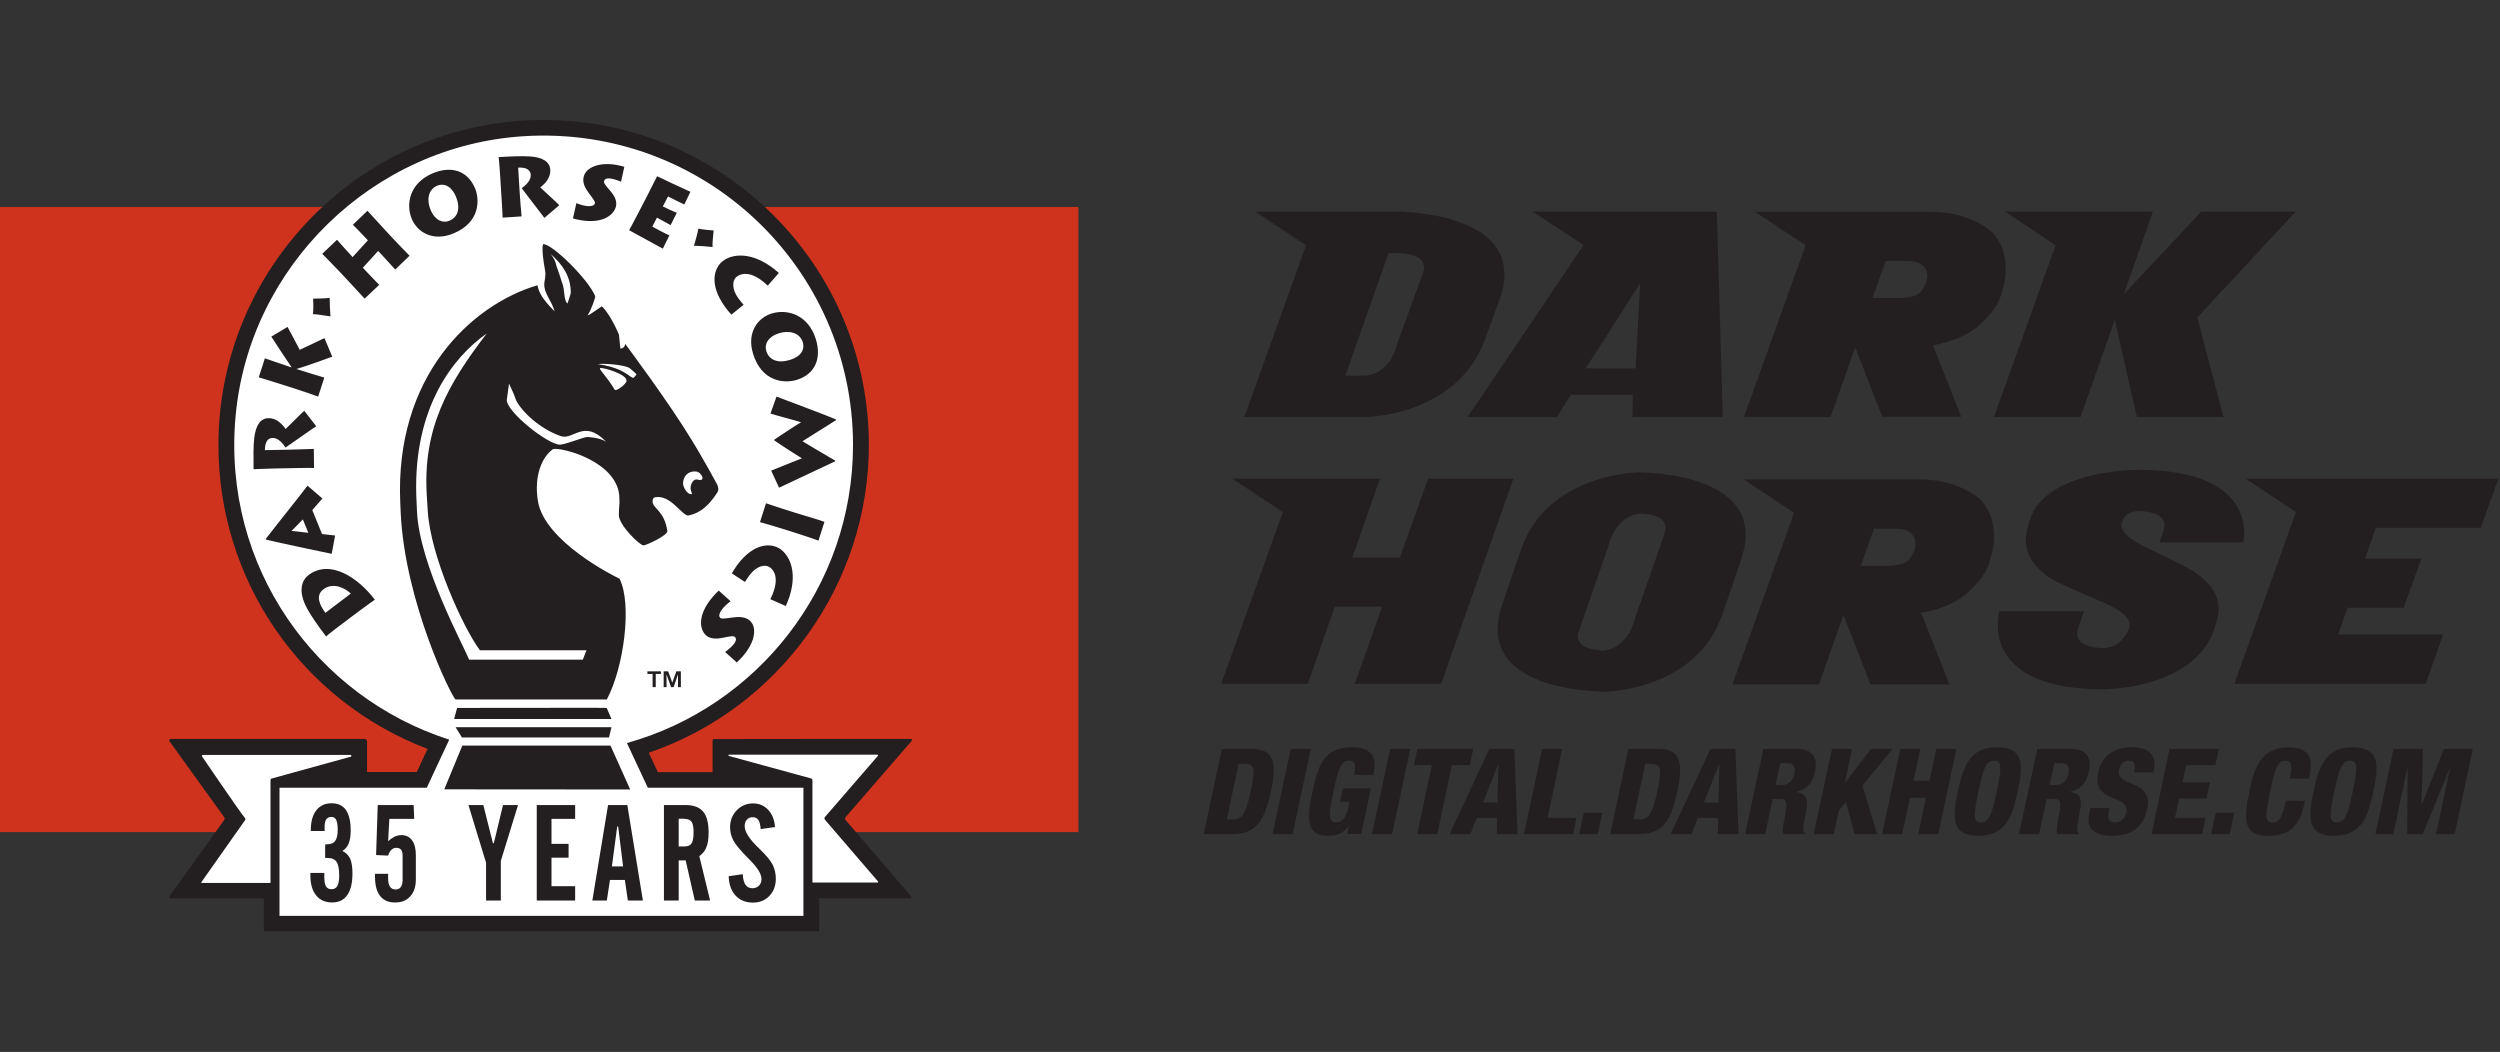 <?xml version="1.0" encoding="utf-8"?>
<!-- Generator: Adobe Illustrator 24.3.0, SVG Export Plug-In . SVG Version: 6.00 Build 0)  -->
<svg version="1.1" id="Layer_1" xmlns="http://www.w3.org/2000/svg" xmlns:xlink="http://www.w3.org/1999/xlink" x="0px" y="0px"
	 viewBox="0 0 183 77" style="enable-background:new 0 0 183 77;" xml:space="preserve">
<rect x="0" y="0" width="183" height="77" fill="#333333" stroke="none"/>
<style type="text/css">
	.st0{fill:#CF331E;}
	.st1{clip-path:url(#SVGID_2_);fill:#FFFFFF;}
	.st2{clip-path:url(#SVGID_2_);fill:#231F20;}
	.st3{fill:#231F20;}
	.st4{clip-path:url(#SVGID_4_);fill:#231F20;}
	.st5{clip-path:url(#SVGID_6_);fill:#231F20;}
</style>
<rect x="-0.08" y="15.15" class="st0" width="79.02" height="45.76"/>
<g>
	<defs>
		<rect id="SVGID_1_" x="-0.08" y="8.77" width="182.96" height="59.42"/>
	</defs>
	<clipPath id="SVGID_2_">
		<use xlink:href="#SVGID_1_"  style="overflow:visible;"/>
	</clipPath>
	<path class="st1" d="M19.8,67.7v-2.42h-6.55c1.05-1.44,3.49-4.85,3.52-4.9c0.3-0.42,0.14-0.71-0.03-0.94c0,0-3.07-4.27-3.49-4.85
		c0.6,0,13.11,0,13.11,0l0,2.42h4.46l1.15-2.47l-0.5-0.19c-9.1-3.47-14.99-12.01-14.99-21.78c0-12.85,10.45-23.31,23.31-23.31
		c12.85,0,23.31,10.46,23.31,23.31c0,9.97-6.34,18.83-15.77,22.05l-0.52,0.18l1.03,2.2h4.82l0-2.42c2.11,0,10.38,0,13.12,0
		c-1.16,1.33-3.69,4.26-4.24,4.89c-0.23,0.27-0.24,0.62-0.01,0.88c0.52,0.61,3.06,3.57,4.21,4.91h-6.28v2.42H19.8z"/>
	<path class="st2" d="M54.37,63.99l-1.03,0.15c0.02,0.61,0.19,1.08,0.51,1.42c0.31,0.34,0.74,0.51,1.27,0.51
		c0.48,0,0.88-0.16,1.2-0.49c0.31-0.33,0.47-0.75,0.47-1.25c0-0.38-0.08-0.72-0.23-1.03c-0.16-0.31-0.48-0.7-0.98-1.18l-0.06-0.06
		c-0.68-0.65-1.01-1.18-1.01-1.59c0-0.2,0.05-0.35,0.16-0.47c0.11-0.12,0.24-0.18,0.42-0.18c0.19,0,0.33,0.07,0.42,0.2
		c0.09,0.13,0.15,0.36,0.17,0.67l1.05-0.15c-0.04-0.53-0.21-0.95-0.5-1.26c-0.29-0.31-0.66-0.47-1.11-0.47
		c-0.47,0-0.86,0.17-1.19,0.5c-0.32,0.34-0.49,0.75-0.49,1.24c0,0.34,0.08,0.66,0.24,0.97c0.16,0.3,0.52,0.74,1.09,1.31l0.1,0.1
		c0.58,0.58,0.87,1.05,0.87,1.41c0,0.2-0.06,0.37-0.18,0.49c-0.12,0.12-0.28,0.19-0.48,0.19c-0.23,0-0.4-0.09-0.51-0.25
		S54.39,64.35,54.37,63.99 M50.07,59.94c0.26,0,0.45,0.07,0.55,0.21c0.1,0.14,0.15,0.39,0.15,0.76c0,0.41-0.05,0.68-0.15,0.83
		c-0.1,0.15-0.27,0.22-0.52,0.22h-0.42v-2.03H50.07z M50.18,58.93H48.6v6.99h1.08v-2.94h0.51l0.67,2.94h1.12l-0.79-3.25
		c0.24-0.17,0.42-0.39,0.52-0.66c0.11-0.27,0.16-0.62,0.16-1.06c0-0.71-0.13-1.22-0.4-1.54S50.78,58.93,50.18,58.93 M25.06,62.29
		c0.21-0.12,0.36-0.3,0.46-0.54c0.1-0.23,0.15-0.56,0.15-0.97c0-0.66-0.12-1.16-0.35-1.49c-0.23-0.33-0.59-0.49-1.05-0.49
		c-0.48,0-0.85,0.17-1.12,0.52c-0.27,0.35-0.4,0.83-0.4,1.45v0.06h1.02c0-0.03-0.01-0.07-0.01-0.11c0-0.04,0-0.09,0-0.16
		c0-0.27,0.04-0.46,0.12-0.58c0.08-0.12,0.21-0.18,0.39-0.18c0.16,0,0.27,0.07,0.34,0.22c0.07,0.15,0.11,0.38,0.11,0.7
		c0,0.39-0.06,0.66-0.18,0.83c-0.12,0.17-0.31,0.25-0.58,0.25c-0.02,0-0.04,0-0.08,0.01c-0.04,0-0.07,0.01-0.08,0.01v0.98h0.14
		c0.33,0,0.56,0.09,0.69,0.28c0.13,0.18,0.2,0.52,0.2,1.01c0,0.36-0.05,0.61-0.14,0.77c-0.09,0.16-0.24,0.23-0.44,0.23
		c-0.17,0-0.3-0.07-0.39-0.21c-0.08-0.14-0.12-0.36-0.12-0.67V63.9h-1.02v0.18c0,0.63,0.14,1.11,0.42,1.46
		c0.28,0.35,0.67,0.52,1.17,0.52c0.49,0,0.86-0.18,1.11-0.54c0.25-0.36,0.38-0.89,0.38-1.58c0-0.48-0.06-0.84-0.17-1.09
		C25.51,62.6,25.32,62.41,25.06,62.29 M30.03,65.61c0.28-0.3,0.41-0.72,0.41-1.24V62.6c0-0.47-0.09-0.84-0.28-1.09
		c-0.18-0.25-0.45-0.38-0.78-0.38c-0.16,0-0.33,0.04-0.49,0.11c-0.16,0.08-0.32,0.19-0.48,0.34l0.09-1.64h1.82l-0.04-1.01h-2.63
		l-0.12,3.66l0.88,0.04c0.06-0.18,0.13-0.32,0.24-0.42c0.1-0.1,0.22-0.15,0.36-0.15c0.16,0,0.27,0.05,0.35,0.14
		c0.07,0.09,0.11,0.24,0.11,0.44v1.78c0,0.22-0.04,0.39-0.13,0.51c-0.09,0.12-0.21,0.18-0.37,0.18c-0.19,0-0.33-0.07-0.42-0.2
		c-0.09-0.13-0.14-0.33-0.14-0.6v-0.35h-0.96v0.21c0,0.62,0.12,1.09,0.37,1.41c0.25,0.32,0.61,0.48,1.08,0.48
		C29.38,66.07,29.76,65.92,30.03,65.61 M42.1,58.93h-2.81v6.99h2.81v-1.05h-1.73v-2.09h1.25v-1.01h-1.25v-1.83h1.73V58.93z
		 M35.38,58.93h-1.09l1.29,4.22v2.77h1.08v-2.9l1.26-4.09h-1.1l-0.67,2.79h-0.07L35.38,58.93z M23.67,43.14
		c0.7-0.53,1.56-0.12,2.01,0.31l-1.86,1.41C23.39,44.29,23.08,43.59,23.67,43.14 M22.51,44.6c0.29,0.51,0.67,1.07,1.36,1.99
		c0.12-0.13,1.22-0.97,1.33-1.04l0.62-0.47c0.13-0.1,1.38-1.03,1.62-1.18c-1.22-1.61-3.27-2.99-4.85-1.81
		C22.19,42.39,21.7,43.15,22.51,44.6 M22.17,38.02L22.57,39c-0.38-0.04-0.89-0.1-1.23-0.14C21.55,38.67,21.89,38.3,22.17,38.02
		 M22.51,35.55c-0.25,0.36-2.22,2.81-3.05,3.89l0.02,0.06c1.1,0.27,4.44,0.96,4.8,1.04l0.25-1.34c-0.32-0.04-0.86-0.09-0.96-0.11
		l-0.71-1.75c0.08-0.09,0.5-0.58,0.74-0.85L22.51,35.55z M18.61,32.06c-0.07,0.57-0.06,1.44-0.05,2.29
		c0.12-0.02,1.48-0.05,1.66-0.06l0.51-0.01c0.13,0,2.11-0.05,2.26-0.02l-0.02-1.4c-0.09,0.01-1.68,0.06-1.91,0.06l-1.67,0.03
		c0-0.68,0.27-0.89,0.57-0.89c0.42-0.01,0.77,0.43,0.94,0.7c0.27-0.17,2.01-1.42,2.25-1.56l-0.88-1.13
		c-0.2,0.17-1.15,1.14-1.36,1.33c-0.35-0.48-0.75-0.8-1.26-0.79C19.07,30.62,18.72,31.13,18.61,32.06 M23.75,24.75
		c-0.34,0.16-1.51,0.72-1.81,0.86c-0.23-0.43-0.72-1.38-0.89-1.68l-1.19,0.71c0.12,0.19,1.14,1.75,1.48,2.24l0,0.01l-0.16-0.05
		c-0.52-0.17-1.7-0.58-1.79-0.61l-0.45,1.39c0.14,0.04,1.35,0.41,1.87,0.58l0.63,0.2c0.68,0.22,1.68,0.56,1.85,0.63l0.45-1.39
		c-0.12-0.03-1.46-0.44-1.92-0.59l-0.11-0.03l0-0.01c0.69-0.2,2.45-0.84,2.61-0.9L23.75,24.75z M22.92,21.86
		c0.02,0.28,0.03,0.69-0.01,1.13c0.4,0.03,0.8,0.1,1.28,0.17c-0.03-0.42-0.05-0.81-0.06-1.36C23.77,21.86,23.38,21.84,22.92,21.86
		 M29.98,18.72c-0.09-0.08-1.19-1.23-1.24-1.29l-0.43-0.46c-0.1-0.11-1.31-1.42-1.41-1.54l-1.07,1.02c0.1,0.09,0.85,0.87,0.92,0.95
		l0.18,0.19l-1.12,1.23l-0.17-0.19c-0.08-0.08-0.9-0.99-0.97-1.08l-1.08,1.03c0.11,0.1,1.24,1.28,1.32,1.36l0.47,0.5
		c0.11,0.12,1.12,1.21,1.31,1.42l1.07-1.01c-0.1-0.1-0.85-0.87-1.04-1.08l-0.16-0.17l1.12-1.23l0.33,0.35
		c0.08,0.09,0.77,0.85,0.92,1.01L29.98,18.72z M32.89,16.16c-0.47,0.2-1.05-0.02-1.37-0.8c-0.3-0.7-0.19-1.48,0.47-1.76
		c0.55-0.23,1.08,0.06,1.39,0.8C33.73,15.27,33.51,15.9,32.89,16.16 M34.77,13.78c-0.53-1.27-1.71-1.67-3.08-1.1
		c-1.7,0.71-2.01,2.25-1.54,3.36c0.39,0.92,1.51,1.69,3.06,1.04C35.13,16.28,35.13,14.65,34.77,13.78 M39.85,15.95l1.09-0.93
		c-0.17-0.19-1.19-1.1-1.39-1.3c0.47-0.37,0.76-0.79,0.73-1.3c-0.04-0.58-0.56-0.91-1.49-0.97c-0.57-0.04-1.44,0-2.29,0.05
		c0.03,0.12,0.12,1.47,0.13,1.66l0.03,0.51c0.01,0.13,0.14,2.11,0.13,2.26l1.39-0.09c-0.02-0.09-0.14-1.67-0.15-1.91l-0.1-1.66
		c0.68-0.04,0.9,0.23,0.92,0.53c0.03,0.42-0.4,0.79-0.66,0.97C38.37,14.04,39.69,15.72,39.85,15.95 M45.46,13.3l0.24-1.09
		c-1.52-0.46-2.68-0.07-2.94,0.62c-0.2,0.52,0.11,1,0.39,1.37c0.36,0.47,0.43,0.59,0.39,0.71c-0.11,0.29-0.79,0.2-1.35-0.04
		l-0.25,1.12c1.85,0.51,2.85-0.08,3.11-0.76c0.21-0.55-0.18-1.03-0.43-1.32c-0.3-0.35-0.45-0.52-0.4-0.67
		C44.31,12.98,44.73,13,45.46,13.3 M50.09,14.97l0.45-0.93c-0.22-0.09-2.12-0.98-2.44-1.14c-0.08,0.17-0.76,1.51-0.81,1.6
		l-0.39,0.75c-0.07,0.13-0.68,1.32-0.85,1.6c0.29,0.15,2.27,1.25,2.47,1.35L49,17.23c-0.27-0.11-1.11-0.56-1.25-0.64l0.34-0.66
		c0.12,0.06,0.85,0.47,1,0.55l0.45-0.9c-0.26-0.1-0.91-0.41-1.02-0.47l0.38-0.73C48.99,14.44,49.88,14.86,50.09,14.97 M52.16,18.08
		c-0.02-0.37,0.04-0.75,0.08-1.21c-0.28-0.02-0.69-0.05-1.12-0.13c-0.07,0.4-0.19,0.78-0.32,1.25C51.22,18,51.61,18.02,52.16,18.08
		 M56.2,20.91l0.81-0.93c-1.64-1.48-3.22-1.51-4.06-0.9c-0.68,0.49-1.08,1.72,0.12,3.38c0.17,0.24,0.32,0.41,0.47,0.57l0.89-0.72
		c-0.1-0.12-0.23-0.27-0.38-0.47c-0.49-0.67-0.48-1.33-0.09-1.61C54.45,19.89,55.23,19.98,56.2,20.91 M57.81,26.35
		c-0.9,0.27-1.52-0.01-1.72-0.66c-0.15-0.49,0.13-1.05,0.94-1.3c0.74-0.23,1.51-0.04,1.73,0.65C58.94,25.62,58.59,26.12,57.81,26.35
		 M59.72,24.83c-0.55-1.78-2.07-2.24-3.24-1.88c-0.97,0.3-1.85,1.35-1.35,2.96c0.62,2.02,2.26,2.18,3.18,1.9
		C59.64,27.41,60.16,26.27,59.72,24.83 M61.14,33.72c-0.54-0.32-2.02-1.18-2.4-1.42c0.32-0.2,1.84-1.15,2.45-1.54l0-0.06
		c-0.8-0.35-4.09-1.56-4.35-1.67l-0.44,1.24c0.3,0.11,1.92,0.53,2.24,0.64c-0.19,0.1-1.24,0.78-1.96,1.27l0,0.06
		c0.66,0.46,1.91,1.24,2.02,1.31c-0.17,0.07-1.75,0.69-2.25,0.9l0.58,1.25c0.34-0.17,3.16-1.48,4.08-1.92L61.14,33.72z M57.45,38.76
		l0.64,0.2c0.72,0.23,1.68,0.55,1.82,0.62l0.44-1.38c-0.18-0.08-1.72-0.54-1.82-0.57l-0.65-0.2c-0.15-0.05-1.55-0.49-1.81-0.59
		l-0.44,1.38C55.78,38.25,56.85,38.57,57.45,38.76 M54.86,42.11c0.5-0.67,1.13-0.85,1.51-0.57c0.47,0.35,0.62,1.12,0.02,2.32
		l1.13,0.5c0.92-2.01,0.47-3.52-0.36-4.14c-0.67-0.5-1.96-0.52-3.19,1.13c-0.17,0.24-0.29,0.43-0.4,0.62l0.96,0.63
		C54.61,42.48,54.71,42.31,54.86,42.11 M52.61,43.23c-1.47,1.41-1.49,2.6-1.03,3.17c0.38,0.47,1.03,0.35,1.42,0.27
		c0.48-0.1,0.71-0.15,0.82-0.02c0.17,0.21-0.07,0.58-0.74,1.08l0.85,0.76c1.25-1.14,1.53-2.37,1.06-2.95
		c-0.35-0.44-0.95-0.4-1.44-0.33c-0.62,0.09-0.77,0.1-0.85-0.01c-0.2-0.24,0.25-0.81,0.78-1.19L52.61,43.23z M48.91,49.14h-0.33
		v1.16h0.21v-0.94l0.33,0.94h0.19l0.32-0.94v0.94h0.21v-1.16h-0.33l-0.3,0.83L48.91,49.14z M48.38,49.14h-0.99v0.19h0.38v0.97H48
		v-0.97h0.38V49.14z M44.99,28.52c-0.59-0.98-1.08-1.4-1.08-1.56c0-0.15,2.14,0.44,1.94,0.97C45.76,28.17,45.09,28.69,44.99,28.52
		 M45.95,27.42c-0.2-0.13-0.35-0.22-0.58-0.33c-0.69-0.32-1.63-0.44-1.63-0.44c0.54-0.06,1.93,0.05,2.34,0.29
		c0.06,0.04,0.55,0.46,0.51,0.48l-0.21,0.24C46.25,27.66,46.05,27.48,45.95,27.42 M44.37,32.34c-0.5-0.33-1.36-0.35-1.4-0.35
		c-0.23,0-1.62,0.56-1.98,0.56c-0.9,0-4-2.48-3.89-3.31l0.16-1.16c0.06,0.16,0.38,0.77,0.47,1.09c0.17,0.58,1.48,2.1,3.3,2.75
		C41.98,32.26,42.72,30.62,44.37,32.34 M41.78,21.41c0,0.13-0.19,0.63-0.24,0.81c-0.22-0.18-0.22-0.69-0.27-1.02
		c-0.06-0.38-0.09-0.39-0.21-0.76c-0.1-0.32-0.16-0.52-0.28-0.83c-0.13-0.33-0.04-0.43-0.46-1.01
		C41.19,19.38,41.78,20.24,41.78,21.41 M35.63,24.41c-2.84,3.7-4.69,6.94-4.39,11.85l0.07,1.13c0.2,3.34,2.61,8.59,3.82,10.21h7.8
		l-0.27,0.69h-8.32c-0.4-1.02-3.68-7-3.82-10.93l-0.05-1.13C30.28,29.84,33.15,26.15,35.63,24.41 M50,35.4
		c0-0.52,0.35-0.93,0.93-0.89c0.27,0.02,0.45,0.29,0.47,0.37c0.03,0.09,0.04,0.16-0.02,0.22c-0.1,0.08-0.29,0.01-0.29,0.01
		c-0.33-0.1-0.54,0.3-0.54,0.64c0,0.18,0.11,0.32,0.1,0.39c0,0.03-0.05,0.04-0.07,0.04C50.3,36.17,50,35.66,50,35.4 M45.3,37.71
		c0,0.73,1.55,2.24,1.81,2.21c0.19,0,1.79-0.74,1.74-1.05c-0.22-1.5-1.08-1.65-1.08-2.16c0-0.27,0.1-0.33,0.41-0.33
		c1.04,0,1.82,1.46,2.24,1.35c0.41-0.11,1.19-0.27,2.1-1.7c0.08-0.13,0.1-0.33-0.04-0.6c-0.14-0.27-1.02-1.86-1.79-3.13
		c-1.75-2.89-4.92-7.12-4.92-7.12c-0.07,0.37-0.36,0.33-0.36,0.33l-0.1-1c0,0-0.55-1.39-1.25-2.09c-0.86,0.58-0.86,0.6-1.05,0.67
		c0.27-0.41,0.59-1.33,0.56-1.41c-0.51-1.24-3.14-3.83-3.81-3.81c0,0-0.17,0.22,0.14,1.93c0.08,0.43-0.06,0.78-0.06,0.98
		c-0.02,0.7,0.51,1.17,0.76,2.01c-0.9-0.9-1.13-1.33-1.26-1.91c-4.9,1.46-10.45,6.72-10.04,15.92l0.03,0.7
		c0.3,6.57,3.74,13.54,4.02,13.7h11.07c1.24-2.32,1.87-6.98,0.93-8.84c-0.39-0.18-5.47-2.71-5.97-5.66
		c-0.32-1.93,0.34-3.3,1.11-3.83c0.69-0.14,4.85,0.96,4.85,3.62C45.37,36.99,45.3,37.06,45.3,37.71 M33.24,52.63h11.52l-0.35-0.81
		c-0.62-0.02-3.41,0-10.95,0L33.24,52.63z M44.76,53.23H33.35l0.46,0.75h10.77L44.76,53.23z M32.52,57.78l13.61,0.01l-1.44-3.21
		H33.84L32.52,57.78z M45.61,63.42h-0.82l0.39-2.92h0.07L45.61,63.42z M45.96,65.92h1.1l-1.14-6.99h-1.41l-1.15,6.99h1.06l0.23-1.51
		h1.09L45.96,65.92z M45.89,54.39l1.53,3.27h11.39c0,0,0,0,0,0v9.38c0,0,0,0,0,0H20.46v-9.38v0h10.78l1.64-3.51v-0.01
		c-9.74-3.12-16.62-12.65-15.64-23.63c0.98-11.02,10.06-19.85,21.1-20.54c13.17-0.82,24.1,9.61,24.1,22.6
		C62.44,42.97,55.43,51.73,45.89,54.39C45.89,54.39,45.89,54.39,45.89,54.39 M25.71,55.38l-5.83,1.61c0,0-0.08,0.02-0.08,0.12v7.03
		v0.49h-0.49h-4.55c0,0-0.05-0.02-0.01-0.07c0.4-0.57,3.16-4.48,3.18-4.51c0.02-0.03,0.06-0.1,0.01-0.16
		c-0.47-0.57-3.11-4.47-3.15-4.52c-0.04-0.05,0.01-0.11,0.07-0.11c0.09,0,10.85,0,10.85,0V55.38z M59.33,56.97l-6-1.64v-0.09H64.2
		c0.06,0,0.1,0.04,0.06,0.09c-0.55,0.64-3.82,4.42-3.87,4.47c-0.05,0.06-0.06,0.15,0,0.21c0.05,0.06,3.35,3.89,3.88,4.51
		c0.05,0.06-0.02,0.08-0.02,0.08h-4.78c0,0,0,0,0,0v-7.5C59.46,57,59.33,56.97,59.33,56.97 M48.15,56.51l-0.66-1.41
		c9.55-3.26,16.11-12.34,16.11-22.52c0-13.13-10.68-23.8-23.81-23.8s-23.8,10.68-23.8,23.8c0,9.95,6.1,18.73,15.31,22.24l-0.79,1.69
		h-3.64c0,0,0-2.14,0-2.23s-0.07-0.19-0.21-0.19c-1.75,0-13.99,0-14.15,0c-0.04,0-0.2,0.06-0.08,0.2c0.1,0.13,3.18,4.43,3.91,5.43
		c0.12,0.16,0.15,0.2,0.03,0.36c-0.66,0.92-3.8,5.32-3.95,5.48c-0.11,0.12-0.01,0.2,0.06,0.2h6.83v2.27c0,0.11,0.03,0.15,0.12,0.15
		H59.9c0.04,0,0.06-0.03,0.06-0.06v-2.36h6.68c0.05,0,0.14-0.04,0.05-0.15c-0.08-0.1-4.11-4.8-4.79-5.58
		c-0.06-0.07-0.06-0.15,0.01-0.23c0.71-0.83,4.77-5.5,4.82-5.56c0.06-0.06,0.04-0.15-0.06-0.15c-0.1,0-13.13,0-14.41,0.01
		c-0.07,0-0.1,0.03-0.1,0.11c0,0.08,0,2.31,0,2.31H48.15z"/>
	<path class="st2" d="M104.16,19.98c0.06-0.15,0.08-0.28,0.08-0.4c0-0.65-0.62-1-1.86-1.05h-0.74l-3.16,8.97h1.47
		c0.36-0.04,0.68-0.14,0.97-0.31c0.69-0.42,1.16-1.14,1.41-2.18L104.16,19.98z M109.78,21.89l-1.05,2.89
		c-0.85,2.34-2.54,4-5.06,4.98c-1.04,0.41-2.22,0.66-3.52,0.76h-9.06l4.51-12.56L91.9,15.5h10.8c1.44,0.08,2.68,0.29,3.72,0.62
		c2.47,0.78,3.7,2.09,3.7,3.95C110.13,20.64,110.01,21.25,109.78,21.89"/>
</g>
<path class="st3" d="M120.06,20.73l-3.98,6.23h3.65L120.06,20.73z M126.11,30.52h-6.62l0.03-1.62h-4.53l-1.03,1.62h-6.53l8.49-12.58
	l-3.72-2.44h13.47L126.11,30.52z"/>
<g>
	<defs>
		<rect id="SVGID_3_" x="-0.08" y="8.77" width="182.96" height="59.42"/>
	</defs>
	<clipPath id="SVGID_4_">
		<use xlink:href="#SVGID_3_"  style="overflow:visible;"/>
	</clipPath>
	<path class="st4" d="M141.08,20.24c0-0.33-0.12-0.61-0.36-0.82c-0.23-0.21-0.61-0.32-1.14-0.32h-1.55l-0.96,2.72h1.8
		c0.6,0,1.07-0.07,1.4-0.21c0.24-0.11,0.44-0.33,0.6-0.66C141.01,20.67,141.08,20.44,141.08,20.24 M146.54,21.35
		c-0.18,0.87-0.8,1.74-1.86,2.62c-0.83,0.65-1.9,1.08-3.19,1.3l2.07,5.24h-5.78l-1.98-5.09L134,30.52h-6.34l4.51-12.56l-3.69-2.45
		h12.83c1.82,0,3.33,0.5,4.54,1.5c0.65,0.73,0.97,1.63,0.97,2.71C146.82,20.24,146.73,20.79,146.54,21.35"/>
</g>
<polygon class="st3" points="168.04,15.5 160.84,23.24 162.76,30.52 156.42,30.52 154.8,23.42 152.3,30.52 145.96,30.52 
	150.47,17.96 146.78,15.5 157.59,15.5 155.46,21.55 161.12,15.5 "/>
<polygon class="st3" points="110.78,35.04 105.49,50.06 99.16,50.06 101.18,44.41 97.71,44.41 95.73,50.06 89.39,50.06 93.9,37.49 
	90.21,35.04 101.01,35.04 98.99,40.81 102.47,40.81 104.54,35.04 "/>
<g>
	<defs>
		<rect id="SVGID_5_" x="-0.08" y="8.77" width="182.96" height="59.42"/>
	</defs>
	<clipPath id="SVGID_6_">
		<use xlink:href="#SVGID_5_"  style="overflow:visible;"/>
	</clipPath>
	<path class="st5" d="M121.85,39.03c0.05-0.13,0.07-0.25,0.07-0.37c0-0.66-0.61-1.01-1.85-1.07c-0.35,0.04-0.67,0.14-0.96,0.31
		c-0.69,0.42-1.16,1.14-1.41,2.18l-2.12,6.1c-0.05,0.14-0.07,0.27-0.07,0.39c0,0.65,0.61,1,1.84,1.05c0.35-0.03,0.67-0.13,0.96-0.31
		c0.69-0.42,1.16-1.14,1.41-2.16L121.85,39.03z M127.45,40.96l-1.35,3.95c-0.81,2.35-2.47,4.01-5.01,4.98
		c-1.06,0.41-2.26,0.66-3.58,0.75c-1.53-0.05-2.84-0.23-3.94-0.54c-2.63-0.75-3.94-2.1-3.94-4.06c0-0.55,0.11-1.14,0.33-1.79
		l1.35-3.94c0.8-2.36,2.47-4.02,5.01-4.99c1.06-0.41,2.26-0.66,3.58-0.75c1.53,0.05,2.84,0.23,3.94,0.54
		c2.63,0.76,3.94,2.11,3.94,4.06C127.79,39.72,127.67,40.32,127.45,40.96"/>
	<path class="st5" d="M164.22,39.7h-6.14l0.29-0.85c0.05-0.14,0.07-0.27,0.07-0.39c0-0.65-0.62-1-1.84-1.05
		c-0.7,0-1.13,0.3-1.29,0.89c-0.13,0.52,0.41,1.08,1.62,1.68c2.26,1.11,3.43,1.7,3.52,1.76c1.3,0.83,1.96,1.77,1.96,2.81
		c0,0.34-0.07,0.7-0.19,1.07c-0.52,2.01-2.03,3.42-4.55,4.23c-1.04,0.34-2.25,0.55-3.6,0.61c-2.99,0-5.13-0.55-6.43-1.66
		c-0.93-0.78-1.4-1.81-1.4-3.08c0-0.32,0.03-0.65,0.1-0.97h6.21l-0.43,1.25c-0.05,0.13-0.07,0.25-0.07,0.37
		c0,0.66,0.61,1.01,1.85,1.07c0.81,0,1.43-0.41,1.86-1.23c0.08-0.18,0.12-0.34,0.12-0.49c0-0.54-0.66-1.08-1.97-1.64
		c-2.1-0.9-3.31-1.45-3.65-1.65c-1.31-0.8-1.97-1.77-1.97-2.88c0-0.42,0.08-0.86,0.25-1.33c0.42-1.59,1.86-2.71,4.33-3.36
		c1.03-0.26,2.22-0.42,3.58-0.47c2.99,0,5.13,0.55,6.43,1.66c0.93,0.79,1.4,1.81,1.4,3.08C164.26,39.31,164.25,39.5,164.22,39.7"/>
</g>
<polygon class="st3" points="164.37,35.04 168.06,37.49 163.55,50.06 177.56,50.06 178.84,46.45 171.15,46.45 171.84,44.49 
	175.95,44.49 177.24,40.89 173.12,40.89 173.91,38.64 181.59,38.64 182.88,35.04 "/>
<path class="st3" d="M140.22,39.84c0-0.33-0.12-0.61-0.36-0.82c-0.23-0.21-0.61-0.32-1.14-0.32h-1.55l-0.96,2.72h1.8
	c0.6,0,1.07-0.07,1.4-0.21c0.24-0.11,0.44-0.33,0.6-0.67C140.15,40.26,140.22,40.03,140.22,39.84 M145.68,40.94
	c-0.18,0.87-0.8,1.74-1.86,2.62c-0.83,0.65-1.9,1.08-3.19,1.3l2.07,5.24h-5.78l-1.98-5.09l-1.79,5.09h-6.34l4.51-12.56l-3.69-2.45
	h12.83c1.82,0,3.33,0.5,4.54,1.5c0.65,0.73,0.97,1.63,0.97,2.7C145.96,39.83,145.87,40.38,145.68,40.94"/>
<path class="st3" d="M173.88,61.06h1.31l1.03-4.86h0.02l-0.03,4.86h1.14l1.98-4.86h0.02l-1.03,4.86h1.36l1.33-6.24h-2.12l-1.62,4.1
	h-0.02l0.11-4.1h-2.15L173.88,61.06z M173.73,57.94c0.37-1.73,0.58-3.24-1.5-3.24c-1.93,0-2.46,1.26-2.88,3.24
	c-0.42,1.98-0.43,3.24,1.5,3.24C172.93,61.18,173.36,59.67,173.73,57.94 M170.87,57.94c0.37-1.71,0.57-2.26,1.15-2.26
	c0.59,0,0.57,0.55,0.2,2.26c-0.37,1.71-0.57,2.26-1.16,2.26C170.47,60.21,170.5,59.66,170.87,57.94 M169.02,56.99l0.05-0.26
	c0.31-1.47-0.27-2.02-1.56-2.02c-2.08,0-2.51,1.6-2.85,3.2c-0.4,1.88-0.55,3.28,1.33,3.28c1.82,0,2.4-1,2.69-2.35l0.05-0.22h-1.41
	c-0.22,0.97-0.41,1.59-0.95,1.59c-0.61,0-0.57-0.48-0.18-2.33c0.34-1.63,0.52-2.19,1.1-2.19c0.49,0,0.51,0.4,0.32,1.31H169.02z
	 M161.86,61.06h1.36l0.33-1.57h-1.36L161.86,61.06z M157.5,61.06h3.7l0.25-1.19h-2.24l0.31-1.42h2.01l0.24-1.19h-2.01l0.27-1.25
	h2.14l0.25-1.19h-3.61L157.5,61.06z M153.01,59.16l-0.08,0.4c-0.28,1.3,0.64,1.62,1.7,1.62c1.35,0,2.25-0.57,2.55-1.98
	c0.47-2.2-2.35-1.55-2.07-2.85c0.1-0.45,0.36-0.67,0.72-0.67c0.22,0,0.34,0.07,0.4,0.22c0.05,0.14,0.04,0.36-0.02,0.65h1.41
	l0.03-0.15c0.21-0.96-0.16-1.7-1.62-1.7c-1.51,0-2.23,0.84-2.44,1.83c-0.5,2.33,2.35,1.58,2.06,2.93c-0.08,0.36-0.31,0.74-0.82,0.74
	c-0.51,0-0.56-0.36-0.46-0.83l0.04-0.22H153.01z M147.79,61.06h1.47l0.55-2.58h0.56c0.46,0,0.56,0.23,0.33,1.31
	c-0.15,0.71-0.18,1.06-0.11,1.27h1.58l0.02-0.08c-0.19-0.09-0.21-0.21,0.03-1.44c0.16-0.84,0.24-1.42-0.67-1.56v-0.02
	c0.72-0.17,1.18-0.61,1.37-1.52c0.18-0.86-0.08-1.62-1.33-1.62h-2.46L147.79,61.06z M150.37,55.86h0.45c0.59,0,0.69,0.31,0.59,0.79
	c-0.08,0.37-0.33,0.81-0.93,0.81h-0.45L150.37,55.86z M147.69,57.94c0.37-1.73,0.58-3.24-1.5-3.24c-1.93,0-2.46,1.26-2.88,3.24
	c-0.42,1.98-0.43,3.24,1.5,3.24C146.89,61.18,147.32,59.67,147.69,57.94 M144.82,57.94c0.37-1.71,0.57-2.26,1.14-2.26
	c0.59,0,0.57,0.55,0.2,2.26c-0.37,1.71-0.57,2.26-1.16,2.26C144.43,60.21,144.46,59.66,144.82,57.94 M137.77,61.06h1.47l0.57-2.66
	h1.17l-0.57,2.66h1.47l1.33-6.24h-1.47l-0.5,2.33h-1.17l0.5-2.33h-1.47L137.77,61.06z M132.76,61.06h1.47l0.38-1.75l0.52-0.6
	l0.63,2.35h1.65l-1.08-3.55l2.21-2.69h-1.58l-1.89,2.46h-0.02l0.52-2.46h-1.47L132.76,61.06z M127.74,61.06h1.47l0.55-2.58h0.56
	c0.46,0,0.56,0.23,0.33,1.31c-0.15,0.71-0.18,1.06-0.11,1.27h1.58l0.02-0.08c-0.19-0.09-0.21-0.21,0.03-1.44
	c0.16-0.84,0.24-1.42-0.67-1.56v-0.02c0.72-0.17,1.18-0.61,1.37-1.52c0.18-0.86-0.08-1.62-1.33-1.62h-2.46L127.74,61.06z
	 M130.32,55.86h0.44c0.59,0,0.69,0.31,0.59,0.79c-0.08,0.37-0.33,0.81-0.93,0.81h-0.45L130.32,55.86z M122.29,61.06h1.52l0.47-1.19
	h1.49l-0.03,1.19h1.52l-0.23-6.24h-1.83L122.29,61.06z M125.8,58.74h-1.07l1.1-2.78h0.02L125.8,58.74z M120.43,55.91h0.41
	c0.78,0,0.81,0.41,0.49,1.93c-0.39,1.87-0.69,2.14-1.37,2.14h-0.39L120.43,55.91z M117.87,61.06h2.03c1.93,0,2.44-1.06,2.92-3.32
	c0.45-2.17,0-2.92-1.45-2.92h-2.18L117.87,61.06z M115.6,61.06h1.36l0.33-1.57h-1.36L115.6,61.06z M111.56,61.06h3.59l0.25-1.19
	h-2.12l1.07-5.05h-1.47L111.56,61.06z M106.11,61.06h1.52l0.47-1.19h1.49l-0.03,1.19h1.52l-0.23-6.24h-1.83L106.11,61.06z
	 M109.62,58.74h-1.06l1.1-2.78h0.02L109.62,58.74z M103.74,61.06h1.47l1.07-5.05h1.31l0.25-1.19h-4.09l-0.25,1.19h1.31L103.74,61.06
	z M100.43,61.06h1.47l1.33-6.24h-1.47L100.43,61.06z M100.53,56.72c0.15-0.71,0.35-2.02-1.55-2.02c-2.08,0-2.51,1.33-2.93,3.37
	c-0.42,1.95-0.4,3.11,1.16,3.11c0.57,0,1.15-0.16,1.49-0.72h0.02l-0.09,0.59h1.01l0.71-3.34h-2.05l-0.2,0.98h0.69l-0.04,0.2
	c-0.18,0.86-0.45,1.31-0.95,1.31c-0.59,0-0.56-0.55-0.19-2.25c0.35-1.66,0.55-2.27,1.15-2.27c0.54,0,0.45,0.64,0.37,1.04H100.53z
	 M93.15,61.06h1.47l1.33-6.24h-1.47L93.15,61.06z M90.67,55.91h0.41c0.78,0,0.81,0.41,0.49,1.93c-0.39,1.87-0.69,2.14-1.37,2.14
	H89.8L90.67,55.91z M88.11,61.06h2.03c1.93,0,2.44-1.06,2.93-3.32c0.45-2.17,0-2.92-1.45-2.92h-2.18L88.11,61.06z"/>
</svg>
